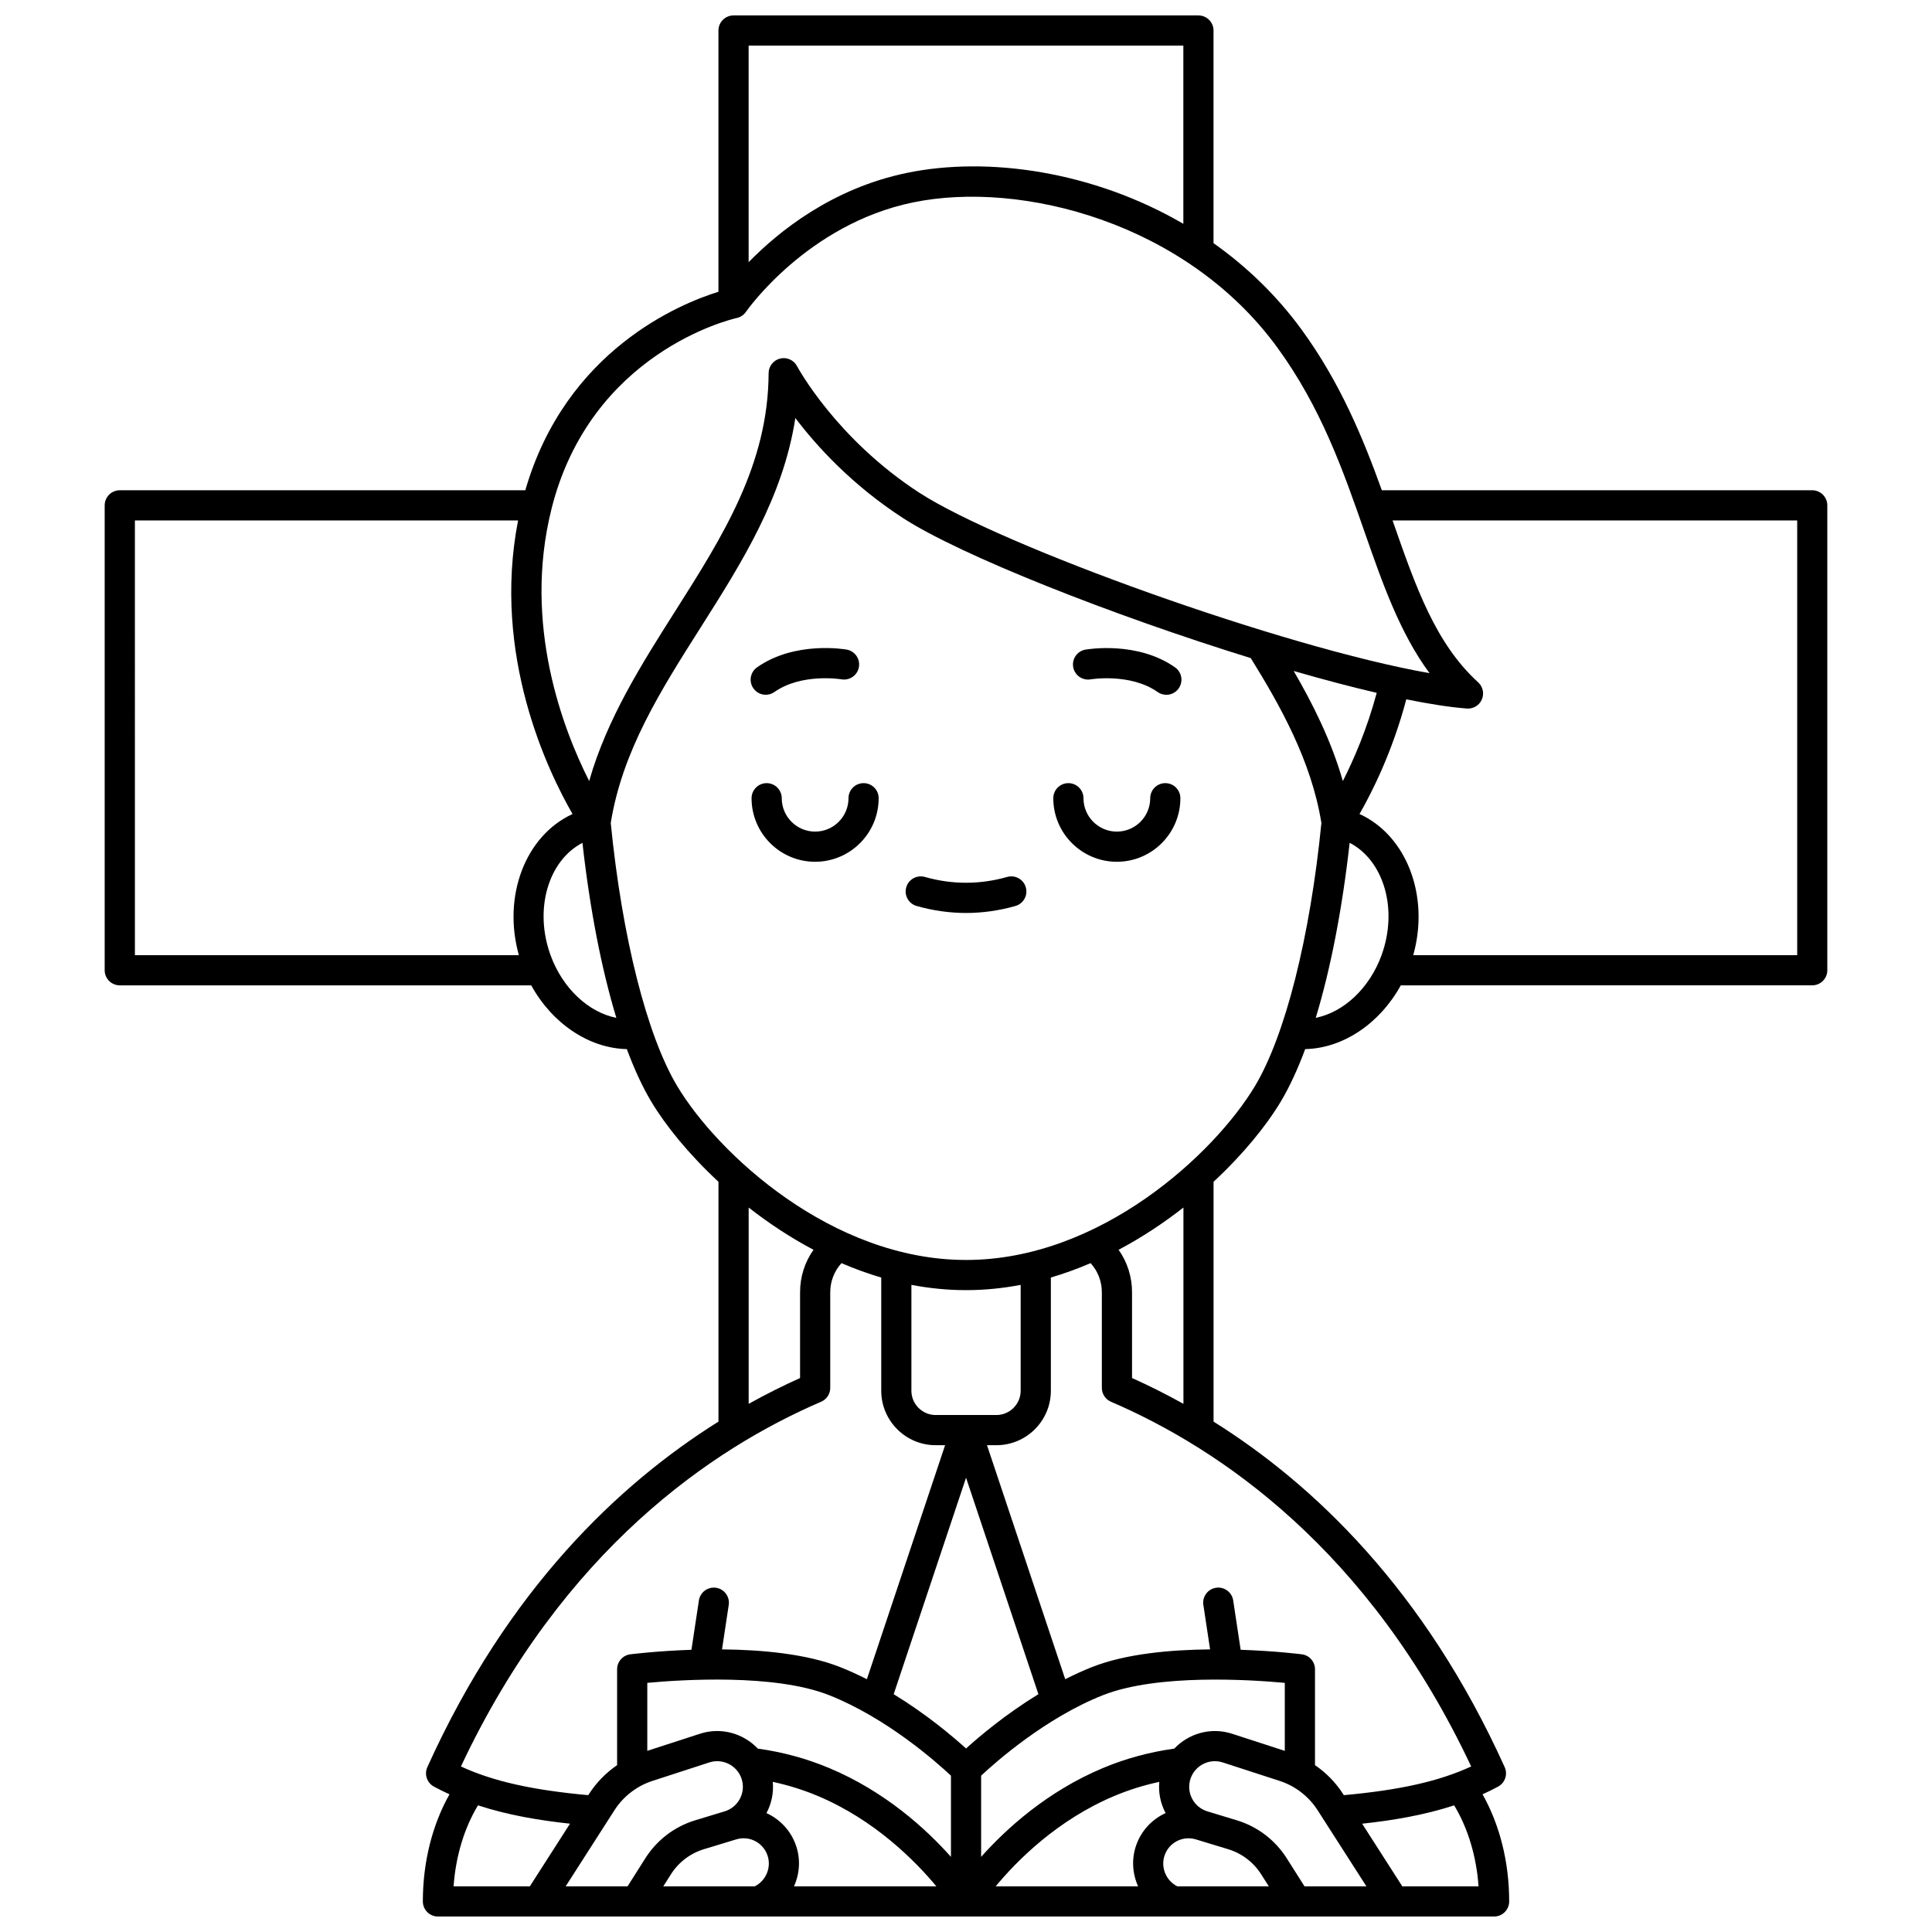 <?xml version="1.0" encoding="UTF-8"?>
<!-- Uploaded to: ICON Repo, www.iconrepo.com, Generator: ICON Repo Mixer Tools -->
<svg width="800px" height="800px" version="1.1" viewBox="144 144 512 512" xmlns="http://www.w3.org/2000/svg">
 <defs>
  <clipPath id="a">
   <path d="m171 148.09h458v503.81h-458z"/>
  </clipPath>
 </defs>
 <path d="m455.4 320.86c-9.977-7.031-23.195-4.801-23.754-4.703-2.172 0.383-3.617 2.449-3.238 4.621 0.375 2.172 2.441 3.629 4.617 3.258 0.105-0.016 10.547-1.727 17.77 3.363 0.699 0.492 1.504 0.73 2.301 0.73 1.258 0 2.492-0.59 3.273-1.695 1.27-1.809 0.836-4.305-0.969-5.574z"/>
 <path d="m346.93 328.12c0.797 0 1.598-0.238 2.301-0.73 7.199-5.07 17.59-3.394 17.766-3.363 2.18 0.375 4.242-1.074 4.625-3.246 0.383-2.176-1.07-4.25-3.242-4.633-0.559-0.098-13.773-2.328-23.754 4.703-1.805 1.273-2.238 3.766-0.965 5.57 0.773 1.109 2.012 1.699 3.269 1.699z"/>
 <path d="m410.91 376.4c-7.25 2.055-14.559 2.055-21.812 0-2.125-0.602-4.336 0.633-4.938 2.758-0.602 2.125 0.633 4.336 2.758 4.938 4.336 1.227 8.738 1.852 13.086 1.852 4.348 0 8.75-0.621 13.086-1.852 2.125-0.602 3.359-2.812 2.758-4.938-0.602-2.125-2.809-3.359-4.938-2.758z"/>
 <path d="m372.86 351.54c-2.207 0-4 1.789-4 4 0 4.875-3.969 8.844-8.844 8.844s-8.844-3.965-8.844-8.844c0-2.207-1.789-4-4-4-2.207 0-4 1.789-4 4 0 9.285 7.555 16.84 16.84 16.84 9.285 0 16.84-7.555 16.84-16.84 0.008-2.211-1.785-4-3.992-4z"/>
 <path d="m452.82 351.54c-2.207 0-4 1.789-4 4 0 4.875-3.969 8.844-8.844 8.844s-8.844-3.965-8.844-8.844c0-2.207-1.789-4-4-4-2.207 0-4 1.789-4 4 0 9.285 7.555 16.84 16.84 16.84 9.285 0 16.84-7.555 16.84-16.84 0.008-2.211-1.781-4-3.992-4z"/>
 <g clip-path="url(#a)">
  <path d="m624.25 273.93h-114.05c-4.941-13.723-11.016-28.531-21.273-42.59-6.676-9.148-14.641-16.75-23.332-22.902v-56.348c0-2.207-1.789-4-4-4h-123.2c-2.207 0-4 1.789-4 4v69.234c-9.953 3.078-40.426 15.375-51.184 52.609l-107.47-0.004c-2.207 0-4 1.789-4 4v123.2c0 2.207 1.789 4 4 4h109.04c5.574 10.133 15.328 16.691 25.336 16.895 2.012 5.406 4.184 10.102 6.496 13.953 3.805 6.344 9.922 13.906 17.789 21.207v63.562c-26.371 16.516-55.867 44.445-77.148 91.562-0.859 1.906-0.105 4.152 1.727 5.156 1.352 0.738 2.734 1.41 4.137 2.047-4.57 8.113-7.059 18.004-7.059 28.387 0 2.207 1.789 4 4 4h279.89c2.207 0 4-1.789 4-4 0-10.387-2.488-20.277-7.059-28.387 1.398-0.637 2.781-1.309 4.137-2.047 1.836-1 2.59-3.25 1.727-5.156-21.281-47.113-50.777-75.047-77.148-91.562v-63.562c7.863-7.301 13.984-14.863 17.789-21.207 2.312-3.852 4.484-8.551 6.496-13.953 10.008-0.203 19.762-6.762 25.336-16.895l109.03-0.004c2.207 0 4-1.789 4-4v-123.2c0-2.211-1.793-4-4-4zm-166.65-117.84v47.223c-23.941-13.938-51.781-17.934-73.273-13.492-19.855 4.102-34.027 15.555-41.93 23.66l-0.004-57.391zm-167.46 122.81c10.402-41.488 47.551-50.277 49.125-50.629 0.988-0.219 1.859-0.812 2.434-1.648 0.156-0.23 16.168-23.176 44.246-28.977 28.852-5.965 72.496 5.473 96.527 38.406 11.652 15.973 17.473 32.652 23.102 48.777 4.797 13.746 9.391 26.902 17.266 37.566-38.617-6.762-113.4-33.664-135.21-47.82-22.098-14.34-32.301-33.344-32.398-33.527-0.855-1.625-2.707-2.461-4.488-2.027-1.785 0.438-3.043 2.031-3.051 3.867-0.102 24.207-12.086 43.098-24.773 63.102-8.91 14.047-18.074 28.496-22.785 44.992-6.879-13.602-17.652-41.512-9.988-72.082zm209.73 72.098c-3.047-10.656-7.91-20.371-13.027-29.18 7.746 2.238 15.18 4.207 22.004 5.797-2.598 9.672-6.121 17.754-8.977 23.383zm-320.12-69.07h101.55c-6.981 35.738 7.941 66.555 14.43 77.797-12.57 5.769-18.598 21.879-14.219 37.41h-101.76zm110.16 115.23c-4.434-12.137-0.629-25.086 8.445-29.797 1.969 17.621 5.066 33.48 8.984 46.383-7.348-1.457-14.215-7.777-17.43-16.586zm52.496 66.855c5.223 4.082 10.98 7.914 17.18 11.195-2.297 3.246-3.559 7.137-3.559 11.258v22.727c-4.348 1.949-8.914 4.223-13.621 6.84zm19.199 51.465c1.469-0.629 2.418-2.074 2.418-3.672v-25.34c0-2.906 1.074-5.617 2.977-7.719 3.41 1.469 6.926 2.754 10.539 3.816v30c0 7.957 6.473 14.434 14.434 14.434h2.488l-20.727 62.012c-2.305-1.168-4.68-2.266-7.125-3.227-8.91-3.512-20.777-4.578-31.266-4.676l1.781-11.777c0.328-2.184-1.172-4.223-3.356-4.551-2.172-0.328-4.223 1.172-4.551 3.356l-1.977 13.078c-8.938 0.305-15.582 1.121-16.203 1.199-2 0.254-3.496 1.953-3.496 3.965v25.402c-2.941 2.019-5.488 4.598-7.434 7.633l-0.211 0.328c-14.824-1.344-25.27-3.688-33.746-7.609 27.035-57.488 66.68-84.277 95.453-96.652zm122.88 74.5v18.02l-13.969-4.535c-5.602-1.82-11.516-0.082-15.32 3.941-6.559 0.91-12.91 2.629-18.898 5.141-14.879 6.234-25.727 16.184-32.289 23.547v-21.523c3.906-3.652 17.137-15.355 32.336-21.348 14.438-5.688 39.059-4.086 48.141-3.242zm21.633 53.93h-16.402l-4.738-7.473c-3.051-4.809-7.731-8.371-13.18-10.027l-7.828-2.379c-1.762-0.535-3.199-1.73-4.051-3.367-0.852-1.637-1.004-3.5-0.43-5.25 1.164-3.551 5-5.5 8.555-4.348l15.07 4.894c4.141 1.344 7.715 4.106 10.066 7.769zm-199.28-20.18c2.352-3.664 5.926-6.426 10.066-7.769l15.07-4.894c3.551-1.156 7.391 0.797 8.555 4.344 0.574 1.75 0.422 3.617-0.43 5.25-0.852 1.633-2.289 2.828-4.051 3.367l-7.828 2.379c-5.449 1.656-10.129 5.219-13.18 10.027l-4.734 7.477h-16.402zm56.84-30.508c15.203 5.992 28.434 17.699 32.336 21.348v21.52c-6.562-7.367-17.41-17.312-32.289-23.547-5.988-2.512-12.34-4.231-18.898-5.141-3.805-4.023-9.719-5.758-15.32-3.941l-13.969 4.535v-18.02c9.078-0.844 33.684-2.453 48.141 3.246zm-41.879 47.496c2.023-3.195 5.133-5.559 8.75-6.66l8.547-2.598c3.457-1.051 7.098 0.797 8.285 4.207 1.121 3.207-0.387 6.769-3.383 8.242h-24.223zm33.129-7.688c-1.383-3.957-4.277-6.938-7.812-8.539 0.023-0.047 0.055-0.09 0.078-0.137 1.324-2.547 1.855-5.352 1.602-8.141 4.078 0.879 8.039 2.109 11.836 3.699 15.16 6.356 25.91 17.246 31.516 23.992h-37.734c1.504-3.328 1.801-7.207 0.516-10.875zm97.902-8.676c0.023 0.047 0.055 0.09 0.078 0.133-3.535 1.602-6.43 4.586-7.812 8.543-1.281 3.672-0.988 7.547 0.516 10.879h-37.754c5.586-6.742 16.312-17.617 31.531-23.992 3.797-1.59 7.758-2.824 11.836-3.699-0.254 2.785 0.277 5.59 1.605 8.137zm-0.188 11.316c1.191-3.41 4.836-5.258 8.289-4.207l8.547 2.598c3.617 1.098 6.727 3.465 8.75 6.66l2.023 3.191h-24.223c-3-1.477-4.508-5.035-3.387-8.242zm-52.629-28.301c-3.648-3.305-10.551-9.117-19.176-14.387l19.176-57.371 19.176 57.371c-8.625 5.269-15.527 11.082-19.176 14.387zm-8.043-88.371c-3.547 0-6.438-2.887-6.438-6.438v-28.051c4.707 0.898 9.543 1.395 14.477 1.395s9.77-0.496 14.477-1.395v28.051c0 3.547-2.887 6.438-6.438 6.438zm-121.3 103.44c8.02 2.625 16.414 4.004 24.387 4.859l-10.648 16.609h-20.203c0.562-7.965 2.801-15.391 6.465-21.469zm265.16 21.469h-20.203l-10.645-16.605c7.973-0.855 16.363-2.238 24.387-4.859 3.664 6.074 5.898 13.5 6.461 21.465zm-1.953-31.777c-8.473 3.926-18.918 6.266-33.746 7.609l-0.211-0.328c-1.945-3.035-4.496-5.613-7.434-7.633v-25.402c0-2.016-1.496-3.715-3.496-3.965-0.621-0.078-7.266-0.898-16.203-1.199l-1.977-13.078c-0.332-2.184-2.371-3.688-4.551-3.356-2.184 0.328-3.688 2.367-3.356 4.551l1.781 11.777c-10.488 0.098-22.355 1.16-31.266 4.676-2.441 0.961-4.82 2.059-7.125 3.227l-20.727-62.012h2.488c7.957 0 14.434-6.473 14.434-14.434v-30.004c3.609-1.062 7.125-2.344 10.535-3.812 1.902 2.102 2.977 4.812 2.977 7.719v25.34c0 1.598 0.949 3.043 2.418 3.672 28.777 12.375 68.422 39.172 95.457 96.652zm-76.254-96.098c-4.707-2.617-9.273-4.891-13.621-6.84v-22.727c0-4.117-1.262-8.012-3.559-11.258 6.199-3.281 11.957-7.113 17.18-11.195zm18.93-84.164c-10.68 17.801-40.902 46.039-76.531 46.039s-65.852-28.242-76.531-46.039c-8.047-13.41-14.629-39.465-17.637-69.766 3.082-19.094 13.16-35 23.836-51.828 10.773-16.988 21.859-34.461 25.086-55.492 5.617 7.414 14.945 17.699 28.516 26.504 15.207 9.867 55.488 25.77 92.176 37.125 7.777 12.543 16.051 27.199 18.719 43.691-3.008 30.301-9.586 56.355-17.633 69.766zm33.566-34.711c-3.215 8.809-10.082 15.121-17.43 16.578 3.918-12.898 7.016-28.758 8.984-46.379 9.078 4.715 12.879 17.66 8.445 29.801zm110.16-0.02h-101.76c4.383-15.539-1.652-31.652-14.23-37.418 3.269-5.695 8.711-16.453 12.395-30.387 6.117 1.242 11.559 2.09 16.039 2.438 1.719 0.137 3.305-0.832 3.981-2.398 0.68-1.566 0.285-3.394-0.977-4.543-11.309-10.309-16.535-25.285-22.586-42.629-0.031-0.09-0.062-0.18-0.094-0.27h107.23z"/>
 </g>
</svg>